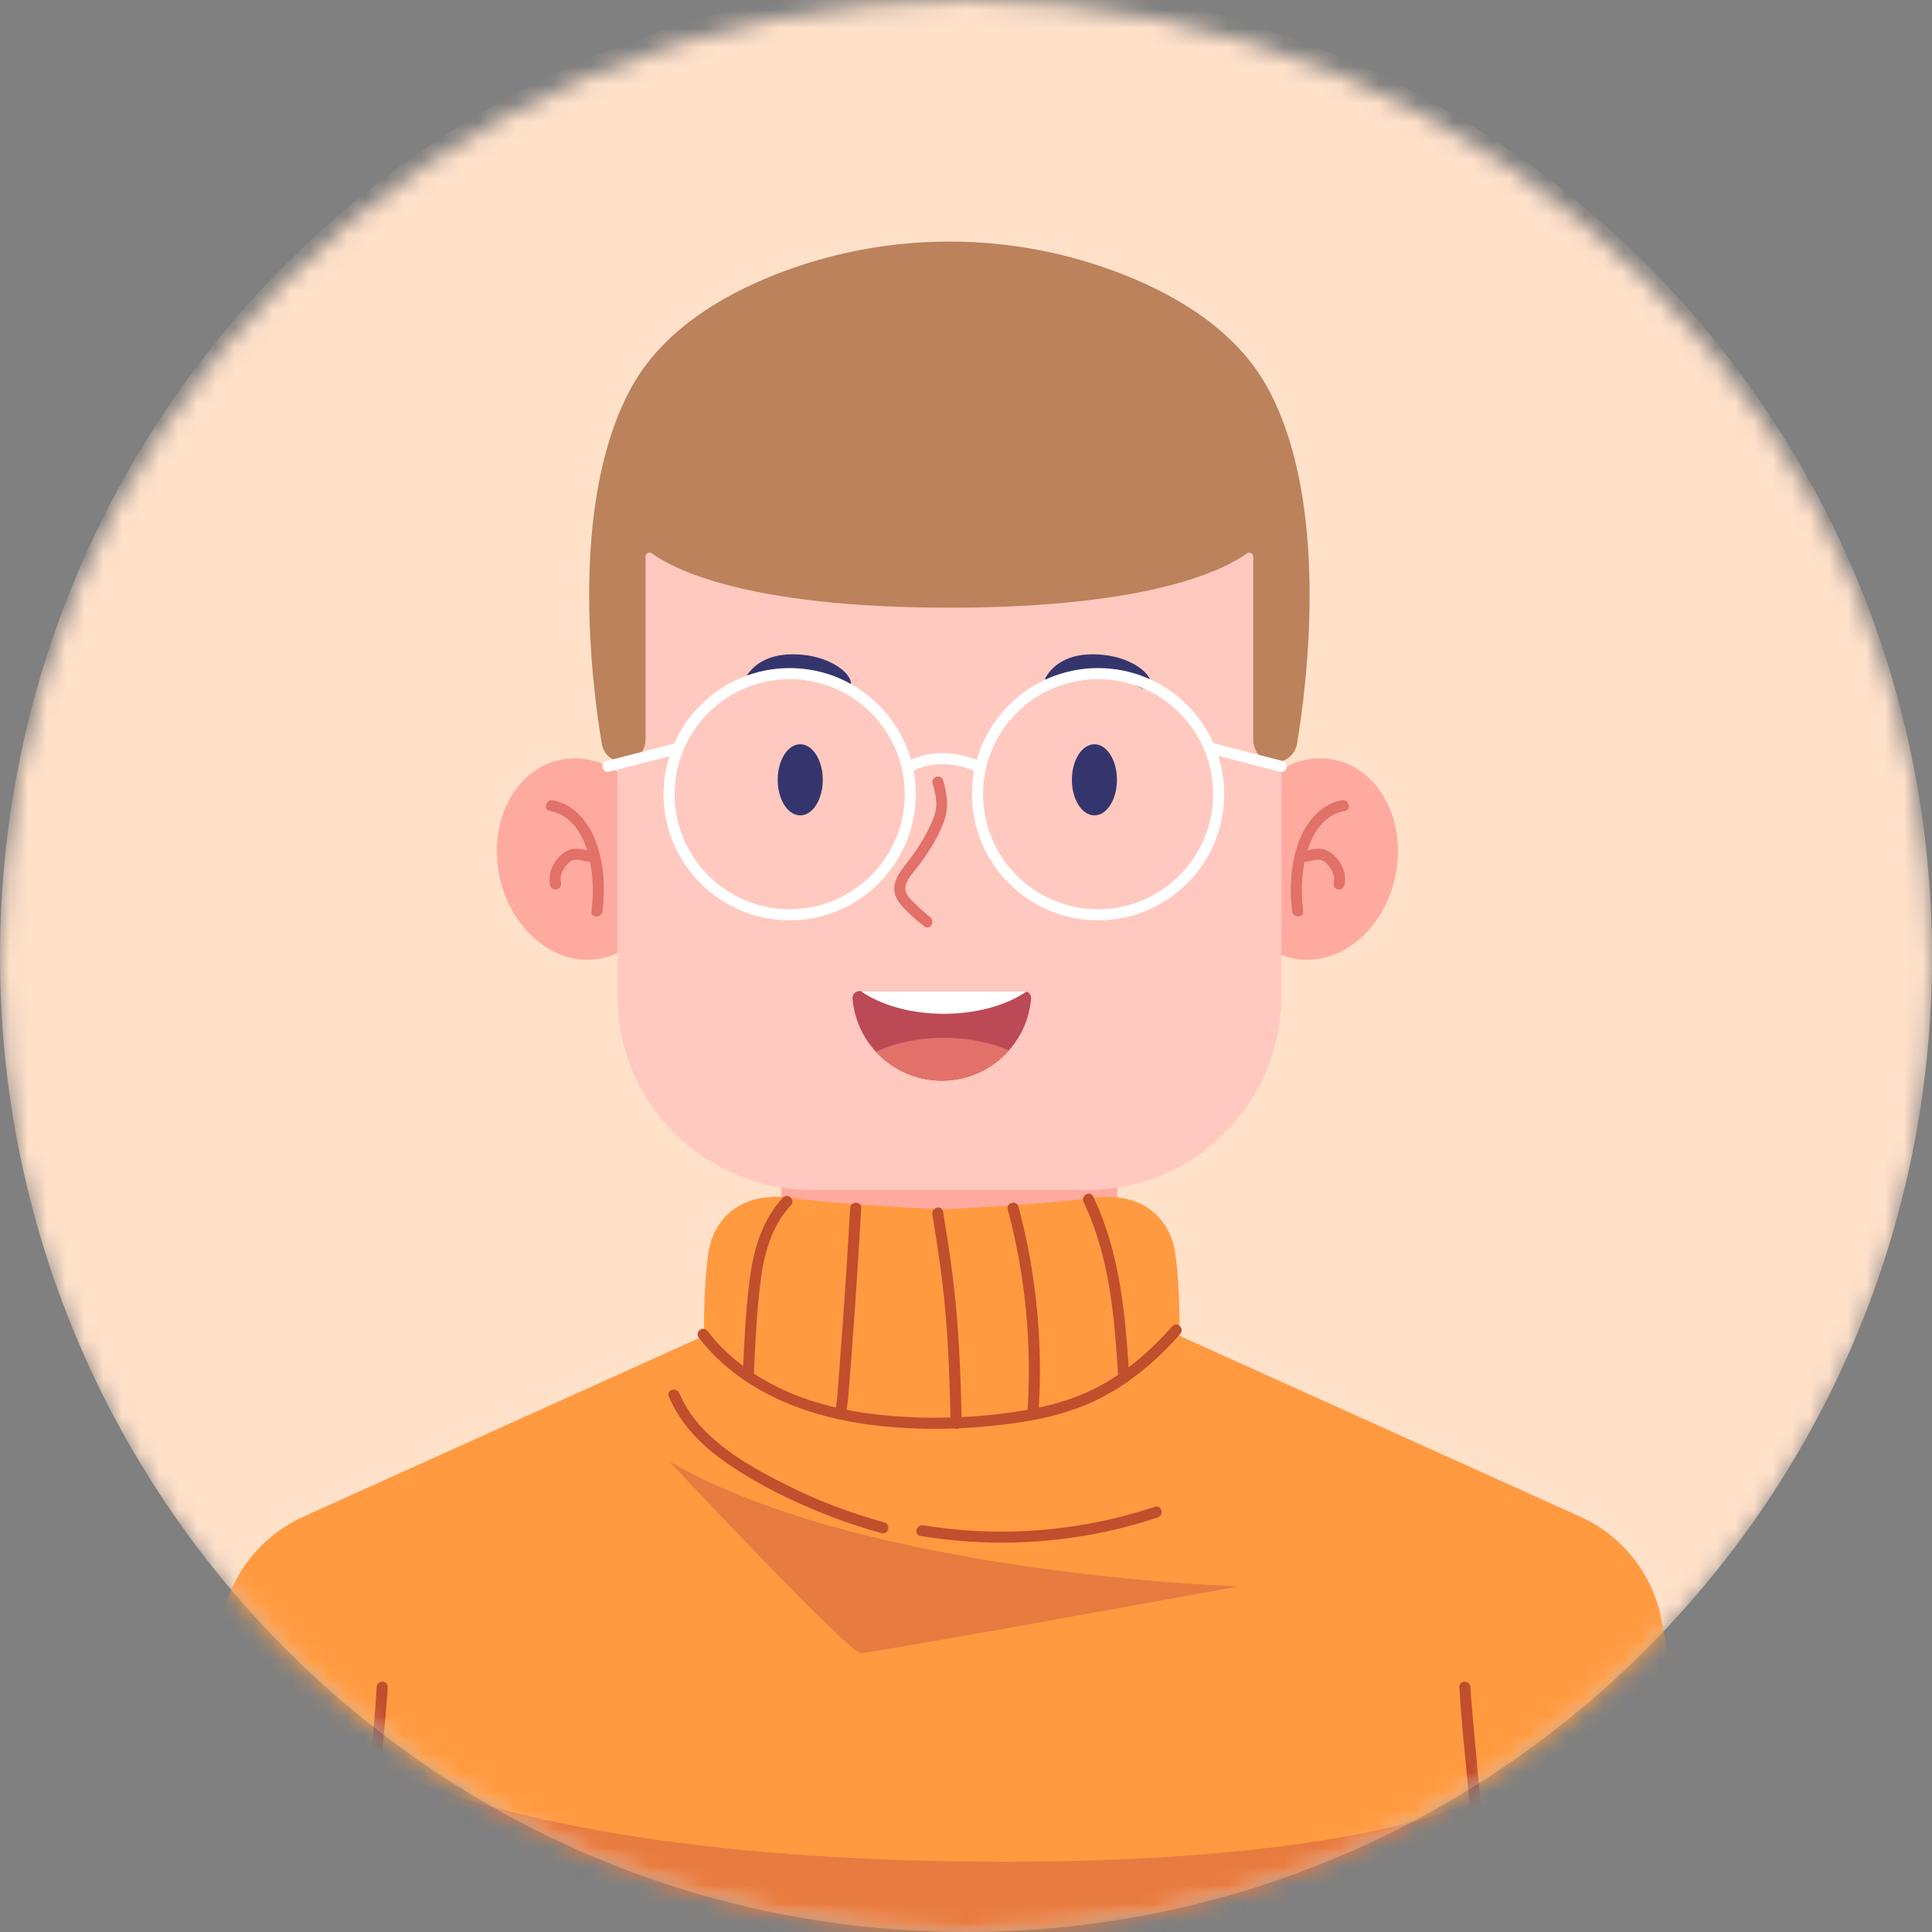 <svg width="103" height="103" viewBox="0 0 103 103" fill="none" xmlns="http://www.w3.org/2000/svg">
<rect x="0" y="0" width="103" height="103" fill="#808080" stroke="none"/>
<mask id="mask0_413_1020" style="mask-type:luminance" maskUnits="userSpaceOnUse" x="0" y="0" width="103" height="103">
<path d="M51.5 103C79.943 103 103 79.943 103 51.5C103 23.057 79.943 0 51.5 0C23.057 0 0 23.057 0 51.5C0 79.943 23.057 103 51.5 103Z" fill="white"/>
</mask>
<g mask="url(#mask0_413_1020)">
<path d="M51.5 103C79.943 103 103 79.719 103 51C103 22.281 79.943 -1 51.5 -1C23.057 -1 0 22.281 0 51C0 79.719 23.057 103 51.5 103Z" fill="#FFE1CA"/>
</g>
<mask id="mask1_413_1020" style="mask-type:luminance" maskUnits="userSpaceOnUse" x="0" y="0" width="103" height="103">
<path d="M51.5 103C79.943 103 103 79.943 103 51.5C103 23.057 79.943 0 51.5 0C23.057 0 0 23.057 0 51.5C0 79.943 23.057 103 51.5 103Z" fill="white"/>
</mask>
<g mask="url(#mask1_413_1020)">
<path d="M59.574 54.855H41.658V75.331H59.574V54.855Z" fill="#FFAA9F"/>
<path d="M32.072 51.092C34.478 50.595 35.938 47.821 35.333 44.896C34.728 41.971 32.288 40.004 29.882 40.501C27.477 40.999 26.017 43.773 26.621 46.697C27.226 49.622 29.666 51.59 32.072 51.092Z" fill="#FFAA9F"/>
<path d="M29.314 43.232C30.32 43.417 30.952 44.278 31.256 45.201C31.613 46.283 31.677 47.454 31.533 48.579C31.485 48.955 32.076 48.952 32.123 48.579C32.283 47.333 32.195 45.985 31.74 44.804C31.351 43.792 30.586 42.868 29.471 42.663C29.099 42.595 28.94 43.164 29.314 43.232Z" fill="#E27169"/>
<path d="M31.619 45.379C31.494 45.373 31.367 45.345 31.222 45.315C31.069 45.283 30.914 45.253 30.758 45.246C30.412 45.232 30.118 45.379 29.872 45.614C29.448 46.021 29.198 46.623 29.336 47.209C29.372 47.364 29.55 47.456 29.699 47.415C29.858 47.372 29.942 47.208 29.905 47.052C29.898 47.022 29.891 46.992 29.887 46.962C29.893 47.003 29.887 46.95 29.886 46.934C29.883 46.878 29.885 46.823 29.889 46.767C29.896 46.68 29.875 46.81 29.896 46.725C29.902 46.7 29.907 46.675 29.913 46.651C29.927 46.596 29.945 46.542 29.965 46.49C29.949 46.53 29.986 46.446 29.986 46.447C29.997 46.423 30.009 46.4 30.022 46.377C30.05 46.327 30.08 46.278 30.113 46.231C30.159 46.165 30.231 46.085 30.313 46.009C30.391 45.937 30.466 45.881 30.561 45.854C30.642 45.831 30.757 45.829 30.875 45.846C30.839 45.84 30.904 45.852 30.913 45.853C30.942 45.858 30.97 45.864 30.998 45.87C31.06 45.882 31.122 45.896 31.184 45.909C31.327 45.938 31.473 45.962 31.619 45.969C31.778 45.976 31.914 45.828 31.914 45.674C31.914 45.508 31.779 45.387 31.619 45.379Z" fill="#E27169"/>
<path d="M74.394 46.698C74.999 43.774 73.539 41 71.134 40.502C68.728 40.005 66.288 41.972 65.683 44.897C65.078 47.822 66.538 50.596 68.944 51.093C71.349 51.59 73.79 49.623 74.394 46.698Z" fill="#FFAA9F"/>
<path d="M71.539 42.663C70.422 42.868 69.661 43.793 69.269 44.804C68.813 45.983 68.727 47.334 68.886 48.579C68.934 48.951 69.525 48.956 69.476 48.579C69.332 47.454 69.397 46.283 69.753 45.201C70.057 44.278 70.69 43.417 71.696 43.232C72.069 43.164 71.911 42.595 71.539 42.663Z" fill="#E27169"/>
<path d="M69.39 45.969C69.53 45.963 69.67 45.94 69.807 45.913C69.87 45.9 69.931 45.886 69.994 45.874C70.022 45.868 70.05 45.862 70.078 45.857C70.075 45.858 70.169 45.841 70.134 45.847C70.194 45.838 70.255 45.835 70.316 45.836C70.396 45.837 70.378 45.835 70.448 45.855C70.543 45.881 70.618 45.938 70.695 46.01C70.778 46.086 70.849 46.167 70.895 46.232C70.925 46.275 70.953 46.319 70.979 46.365C70.994 46.392 71.009 46.419 71.022 46.447C71.026 46.455 71.06 46.532 71.043 46.491C71.062 46.538 71.078 46.587 71.091 46.637C71.099 46.666 71.105 46.696 71.112 46.726C71.124 46.776 71.114 46.723 71.117 46.753C71.124 46.808 71.125 46.864 71.123 46.919C71.123 46.92 71.114 47.014 71.121 46.962C71.117 46.992 71.11 47.023 71.103 47.052C71.067 47.208 71.151 47.372 71.309 47.416C71.459 47.457 71.635 47.365 71.672 47.209C71.81 46.624 71.561 46.02 71.136 45.614C70.894 45.383 70.607 45.237 70.267 45.246C70.105 45.25 69.944 45.282 69.787 45.315C69.643 45.345 69.511 45.374 69.39 45.379C69.231 45.387 69.095 45.509 69.095 45.674C69.094 45.828 69.229 45.977 69.39 45.969Z" fill="#E27169"/>
<path d="M57.968 63.438H43.264C37.551 63.438 32.919 58.806 32.919 53.093V26.826H68.314V53.093C68.313 58.806 63.681 63.438 57.968 63.438Z" fill="#FFC9C0"/>
<path d="M69.147 39.656C69.053 40.223 68.563 40.637 67.988 40.637C67.34 40.637 66.814 40.112 66.814 39.463V29.682C66.814 29.502 66.611 29.402 66.466 29.508C65.389 30.296 61.495 32.398 50.615 32.398C39.736 32.398 35.841 30.296 34.763 29.508C34.618 29.402 34.416 29.502 34.416 29.682V39.42C34.416 39.996 34.019 40.519 33.451 40.618C32.79 40.734 32.188 40.29 32.082 39.656C31.561 36.549 30.29 26.776 33.666 20.645C35.273 17.73 38.263 15.856 41.29 14.656C47.269 12.286 53.962 12.285 59.94 14.656C62.967 15.856 65.957 17.73 67.562 20.645C70.94 26.776 69.669 36.55 69.147 39.656Z" fill="#BC825C"/>
<path d="M42.663 43.47C43.326 43.47 43.864 42.621 43.864 41.574C43.864 40.527 43.326 39.678 42.663 39.678C41.999 39.678 41.461 40.527 41.461 41.574C41.461 42.621 41.999 43.47 42.663 43.47Z" fill="#35356D"/>
<path d="M58.346 43.47C59.01 43.47 59.548 42.621 59.548 41.574C59.548 40.527 59.01 39.678 58.346 39.678C57.682 39.678 57.145 40.527 57.145 41.574C57.145 42.621 57.682 43.47 58.346 43.47Z" fill="#35356D"/>
<path d="M49.718 41.767C49.824 42.155 49.935 42.549 49.913 42.956C49.893 43.332 49.748 43.696 49.586 44.033C49.257 44.721 48.846 45.371 48.371 45.968C47.954 46.492 47.459 47.139 47.773 47.838C47.914 48.152 48.184 48.412 48.424 48.651C48.693 48.919 48.983 49.163 49.284 49.394C49.586 49.625 49.88 49.113 49.582 48.884C49.286 48.657 49.008 48.407 48.748 48.139C48.542 47.927 48.248 47.672 48.263 47.349C48.279 47.01 48.537 46.703 48.737 46.449C48.951 46.178 49.162 45.907 49.355 45.62C49.739 45.05 50.095 44.433 50.329 43.785C50.596 43.047 50.489 42.347 50.287 41.61C50.187 41.243 49.618 41.399 49.718 41.767Z" fill="#E27169"/>
<path d="M54.969 53.232C54.883 54.29 54.452 55.251 53.786 56.001C52.914 56.991 51.634 57.614 50.211 57.614C48.821 57.614 47.57 57.02 46.698 56.072C45.997 55.313 45.54 54.325 45.45 53.232C45.432 53.019 45.605 52.838 45.817 52.838H54.603C54.645 52.838 54.685 52.845 54.724 52.86C54.876 52.911 54.984 53.061 54.969 53.232Z" fill="#BC4A55"/>
<path d="M54.725 52.859C53.673 53.586 52.092 54.048 50.323 54.048C48.536 54.048 46.941 53.577 45.891 52.838H54.605C54.647 52.837 54.687 52.845 54.725 52.859Z" fill="white"/>
<path d="M53.788 56.001C52.916 56.992 51.636 57.615 50.213 57.615C48.823 57.615 47.572 57.02 46.699 56.072C47.688 55.607 48.949 55.328 50.323 55.328C51.624 55.328 52.825 55.578 53.788 56.001Z" fill="#E27169"/>
<path d="M39.91 36.318C39.792 36.35 39.693 36.224 39.754 36.117C40.006 35.675 40.678 34.883 42.246 34.883C44.423 34.883 45.641 36.124 45.313 36.615C44.985 37.107 44.131 35.901 42.364 35.972C41.158 36.019 40.321 36.205 39.91 36.318Z" fill="#35356D"/>
<path d="M55.904 36.318C55.785 36.35 55.686 36.224 55.747 36.117C56 35.675 56.671 34.883 58.24 34.883C60.417 34.883 61.634 36.124 61.306 36.615C60.978 37.107 60.124 35.901 58.357 35.972C57.151 36.019 56.314 36.205 55.904 36.318Z" fill="#35356D"/>
<path d="M42.1 49.065C38.392 49.065 35.376 46.048 35.376 42.341C35.376 38.633 38.392 35.617 42.1 35.617C45.807 35.617 48.823 38.633 48.823 42.341C48.823 46.048 45.807 49.065 42.1 49.065ZM42.1 36.208C38.718 36.208 35.966 38.959 35.966 42.341C35.966 45.723 38.718 48.474 42.1 48.474C45.482 48.474 48.233 45.723 48.233 42.341C48.233 38.959 45.482 36.208 42.1 36.208Z" fill="white"/>
<path d="M58.541 49.065C54.834 49.065 51.817 46.048 51.817 42.341C51.817 38.633 54.834 35.617 58.541 35.617C62.249 35.617 65.265 38.633 65.265 42.341C65.265 46.048 62.249 49.065 58.541 49.065ZM58.541 36.208C55.159 36.208 52.408 38.959 52.408 42.341C52.408 45.723 55.159 48.474 58.541 48.474C61.923 48.474 64.674 45.723 64.674 42.341C64.675 38.959 61.923 36.208 58.541 36.208Z" fill="white"/>
<path d="M32.409 41.152C32.278 41.152 32.158 41.063 32.124 40.93C32.083 40.772 32.178 40.612 32.336 40.571L36.081 39.605C36.238 39.565 36.399 39.66 36.44 39.817C36.481 39.975 36.386 40.136 36.228 40.177L32.483 41.142C32.458 41.149 32.434 41.152 32.409 41.152Z" fill="white"/>
<path d="M68.311 41.152C68.286 41.152 68.261 41.149 68.237 41.142L64.492 40.177C64.334 40.136 64.239 39.975 64.28 39.817C64.321 39.659 64.482 39.565 64.639 39.605L68.384 40.571C68.542 40.611 68.637 40.772 68.596 40.93C68.562 41.063 68.442 41.152 68.311 41.152Z" fill="white"/>
<path d="M52.27 41.223C52.227 41.223 52.184 41.214 52.143 41.194C50.072 40.202 48.595 41.135 48.533 41.175C48.397 41.264 48.214 41.226 48.125 41.09C48.036 40.954 48.073 40.772 48.208 40.682C48.281 40.634 50.014 39.52 52.398 40.662C52.544 40.733 52.607 40.909 52.536 41.056C52.486 41.162 52.38 41.223 52.27 41.223Z" fill="white"/>
<path d="M91.659 104.111H8.759L11.817 86.478C12.246 83.999 13.879 81.894 16.172 80.858L37.537 71.214C37.537 71.214 37.489 68.546 37.77 66.767C38.052 64.987 39.457 63.489 42.219 63.865C44.98 64.239 50.208 64.472 50.208 64.472C50.208 64.472 55.438 64.239 58.199 63.865C60.961 63.489 62.365 64.987 62.646 66.767C62.928 68.546 62.881 71.214 62.881 71.214L84.246 80.858C86.54 81.894 88.172 83.999 88.601 86.478L91.659 104.111Z" fill="#FF9A41"/>
<path d="M37.23 71.284C39.488 74.224 43.075 75.566 46.655 75.992C48.654 76.23 50.687 76.232 52.691 76.036C54.614 75.848 56.568 75.53 58.33 74.702C60.102 73.87 61.634 72.581 62.921 71.118C63.171 70.833 62.755 70.414 62.503 70.7C61.405 71.949 60.141 73.058 58.679 73.863C57.052 74.758 55.231 75.142 53.403 75.367C51.468 75.605 49.506 75.65 47.563 75.492C45.713 75.342 43.856 74.986 42.14 74.263C40.443 73.547 38.868 72.455 37.74 70.986C37.642 70.859 37.487 70.794 37.336 70.88C37.211 70.951 37.133 71.158 37.23 71.284Z" fill="#C14F2D"/>
<path d="M35.651 74.435C36.3 75.996 37.503 77.163 38.884 78.097C40.421 79.138 42.11 79.974 43.829 80.668C44.863 81.085 45.922 81.441 46.997 81.737C47.364 81.838 47.521 81.269 47.154 81.168C45.332 80.666 43.562 79.99 41.873 79.14C40.422 78.409 38.942 77.588 37.761 76.457C37.113 75.837 36.566 75.109 36.22 74.278C36.076 73.932 35.505 74.084 35.651 74.435Z" fill="#C14F2D"/>
<path d="M49.068 81.887C52.362 82.429 55.74 82.351 59.003 81.645C59.924 81.446 60.832 81.196 61.725 80.899C62.084 80.78 61.931 80.209 61.569 80.33C58.491 81.353 55.237 81.793 51.998 81.619C51.069 81.569 50.144 81.469 49.225 81.317C48.853 81.256 48.694 81.825 49.068 81.887Z" fill="#C14F2D"/>
<path d="M41.749 63.844C40.673 64.984 40.204 66.506 39.993 68.028C39.758 69.73 39.684 71.465 39.605 73.18C39.587 73.56 40.178 73.559 40.195 73.18C40.27 71.552 40.344 69.91 40.548 68.293C40.732 66.842 41.139 65.35 42.166 64.261C42.427 63.986 42.01 63.567 41.749 63.844Z" fill="#C14F2D"/>
<path d="M45.324 64.403C45.221 66.231 45.106 68.059 44.979 69.885C44.915 70.799 44.848 71.712 44.778 72.625C44.743 73.081 44.707 73.537 44.671 73.994C44.637 74.41 44.622 74.831 44.507 75.235C44.403 75.601 44.972 75.757 45.076 75.392C45.192 74.985 45.215 74.56 45.249 74.14C45.288 73.668 45.325 73.195 45.361 72.722C45.431 71.809 45.499 70.896 45.563 69.983C45.693 68.124 45.81 66.263 45.915 64.403C45.936 64.023 45.346 64.025 45.324 64.403Z" fill="#C14F2D"/>
<path d="M49.706 64.745C50.012 66.594 50.284 68.442 50.433 70.311C50.582 72.165 50.644 74.025 50.678 75.885C50.684 76.203 51.205 76.304 51.258 75.963C51.264 75.928 51.269 75.893 51.275 75.858C51.332 75.486 50.764 75.326 50.705 75.701C50.7 75.736 50.694 75.772 50.689 75.806C50.882 75.833 51.075 75.859 51.269 75.885C51.234 73.993 51.17 72.101 51.016 70.214C50.862 68.326 50.585 66.457 50.275 64.588C50.213 64.215 49.644 64.373 49.706 64.745Z" fill="#C14F2D"/>
<path d="M53.728 64.482C54.672 68.026 55.023 71.706 54.773 75.364C54.747 75.744 55.338 75.742 55.364 75.364C55.617 71.657 55.254 67.916 54.297 64.325C54.2 63.958 53.63 64.114 53.728 64.482Z" fill="#C14F2D"/>
<path d="M57.768 64.085C59.169 67.017 59.418 70.249 59.617 73.445C59.641 73.822 60.231 73.825 60.208 73.445C60.001 70.138 59.727 66.819 58.278 63.786C58.114 63.444 57.605 63.743 57.768 64.085Z" fill="#C14F2D"/>
<path d="M35.67 77.903C35.67 77.903 45.249 88.132 45.887 88.132C46.525 88.132 66.063 84.573 66.063 84.573C66.063 84.573 46.102 83.967 35.67 77.903Z" fill="#E87B3F"/>
<path d="M79.328 104.111H19.231L20.374 94.187C20.374 94.187 28.14 98.744 49.864 99.211C71.588 99.679 78.629 96.008 78.629 96.008L79.328 104.111Z" fill="#E87B3F"/>
<path d="M20.079 89.941C20 91.516 19.822 93.091 19.676 94.661C19.471 96.864 19.259 99.067 19.019 101.267C18.973 101.697 18.924 102.126 18.872 102.555C18.836 102.844 18.827 102.957 18.773 103.253C18.705 103.624 19.274 103.784 19.343 103.41C19.448 102.829 19.502 102.236 19.567 101.65C19.68 100.642 19.783 99.633 19.884 98.624C20.105 96.415 20.314 94.205 20.507 91.993C20.567 91.31 20.635 90.626 20.67 89.941C20.689 89.562 20.099 89.563 20.079 89.941Z" fill="#C14F2D"/>
<path d="M77.804 89.941C77.884 91.534 78.065 93.126 78.213 94.714C78.418 96.921 78.63 99.127 78.871 101.33C78.947 102.022 79.006 102.724 79.131 103.41C79.199 103.783 79.769 103.625 79.701 103.253C79.685 103.167 79.672 103.081 79.66 102.996C79.656 102.968 79.652 102.94 79.648 102.912C79.638 102.839 79.648 102.918 79.643 102.875C79.634 102.806 79.625 102.738 79.616 102.669C79.571 102.31 79.53 101.951 79.49 101.591C79.378 100.585 79.275 99.578 79.175 98.57C78.955 96.372 78.747 94.173 78.555 91.972C78.496 91.296 78.428 90.619 78.394 89.941C78.376 89.564 77.785 89.561 77.804 89.941Z" fill="#C14F2D"/>
</g>
</svg>
